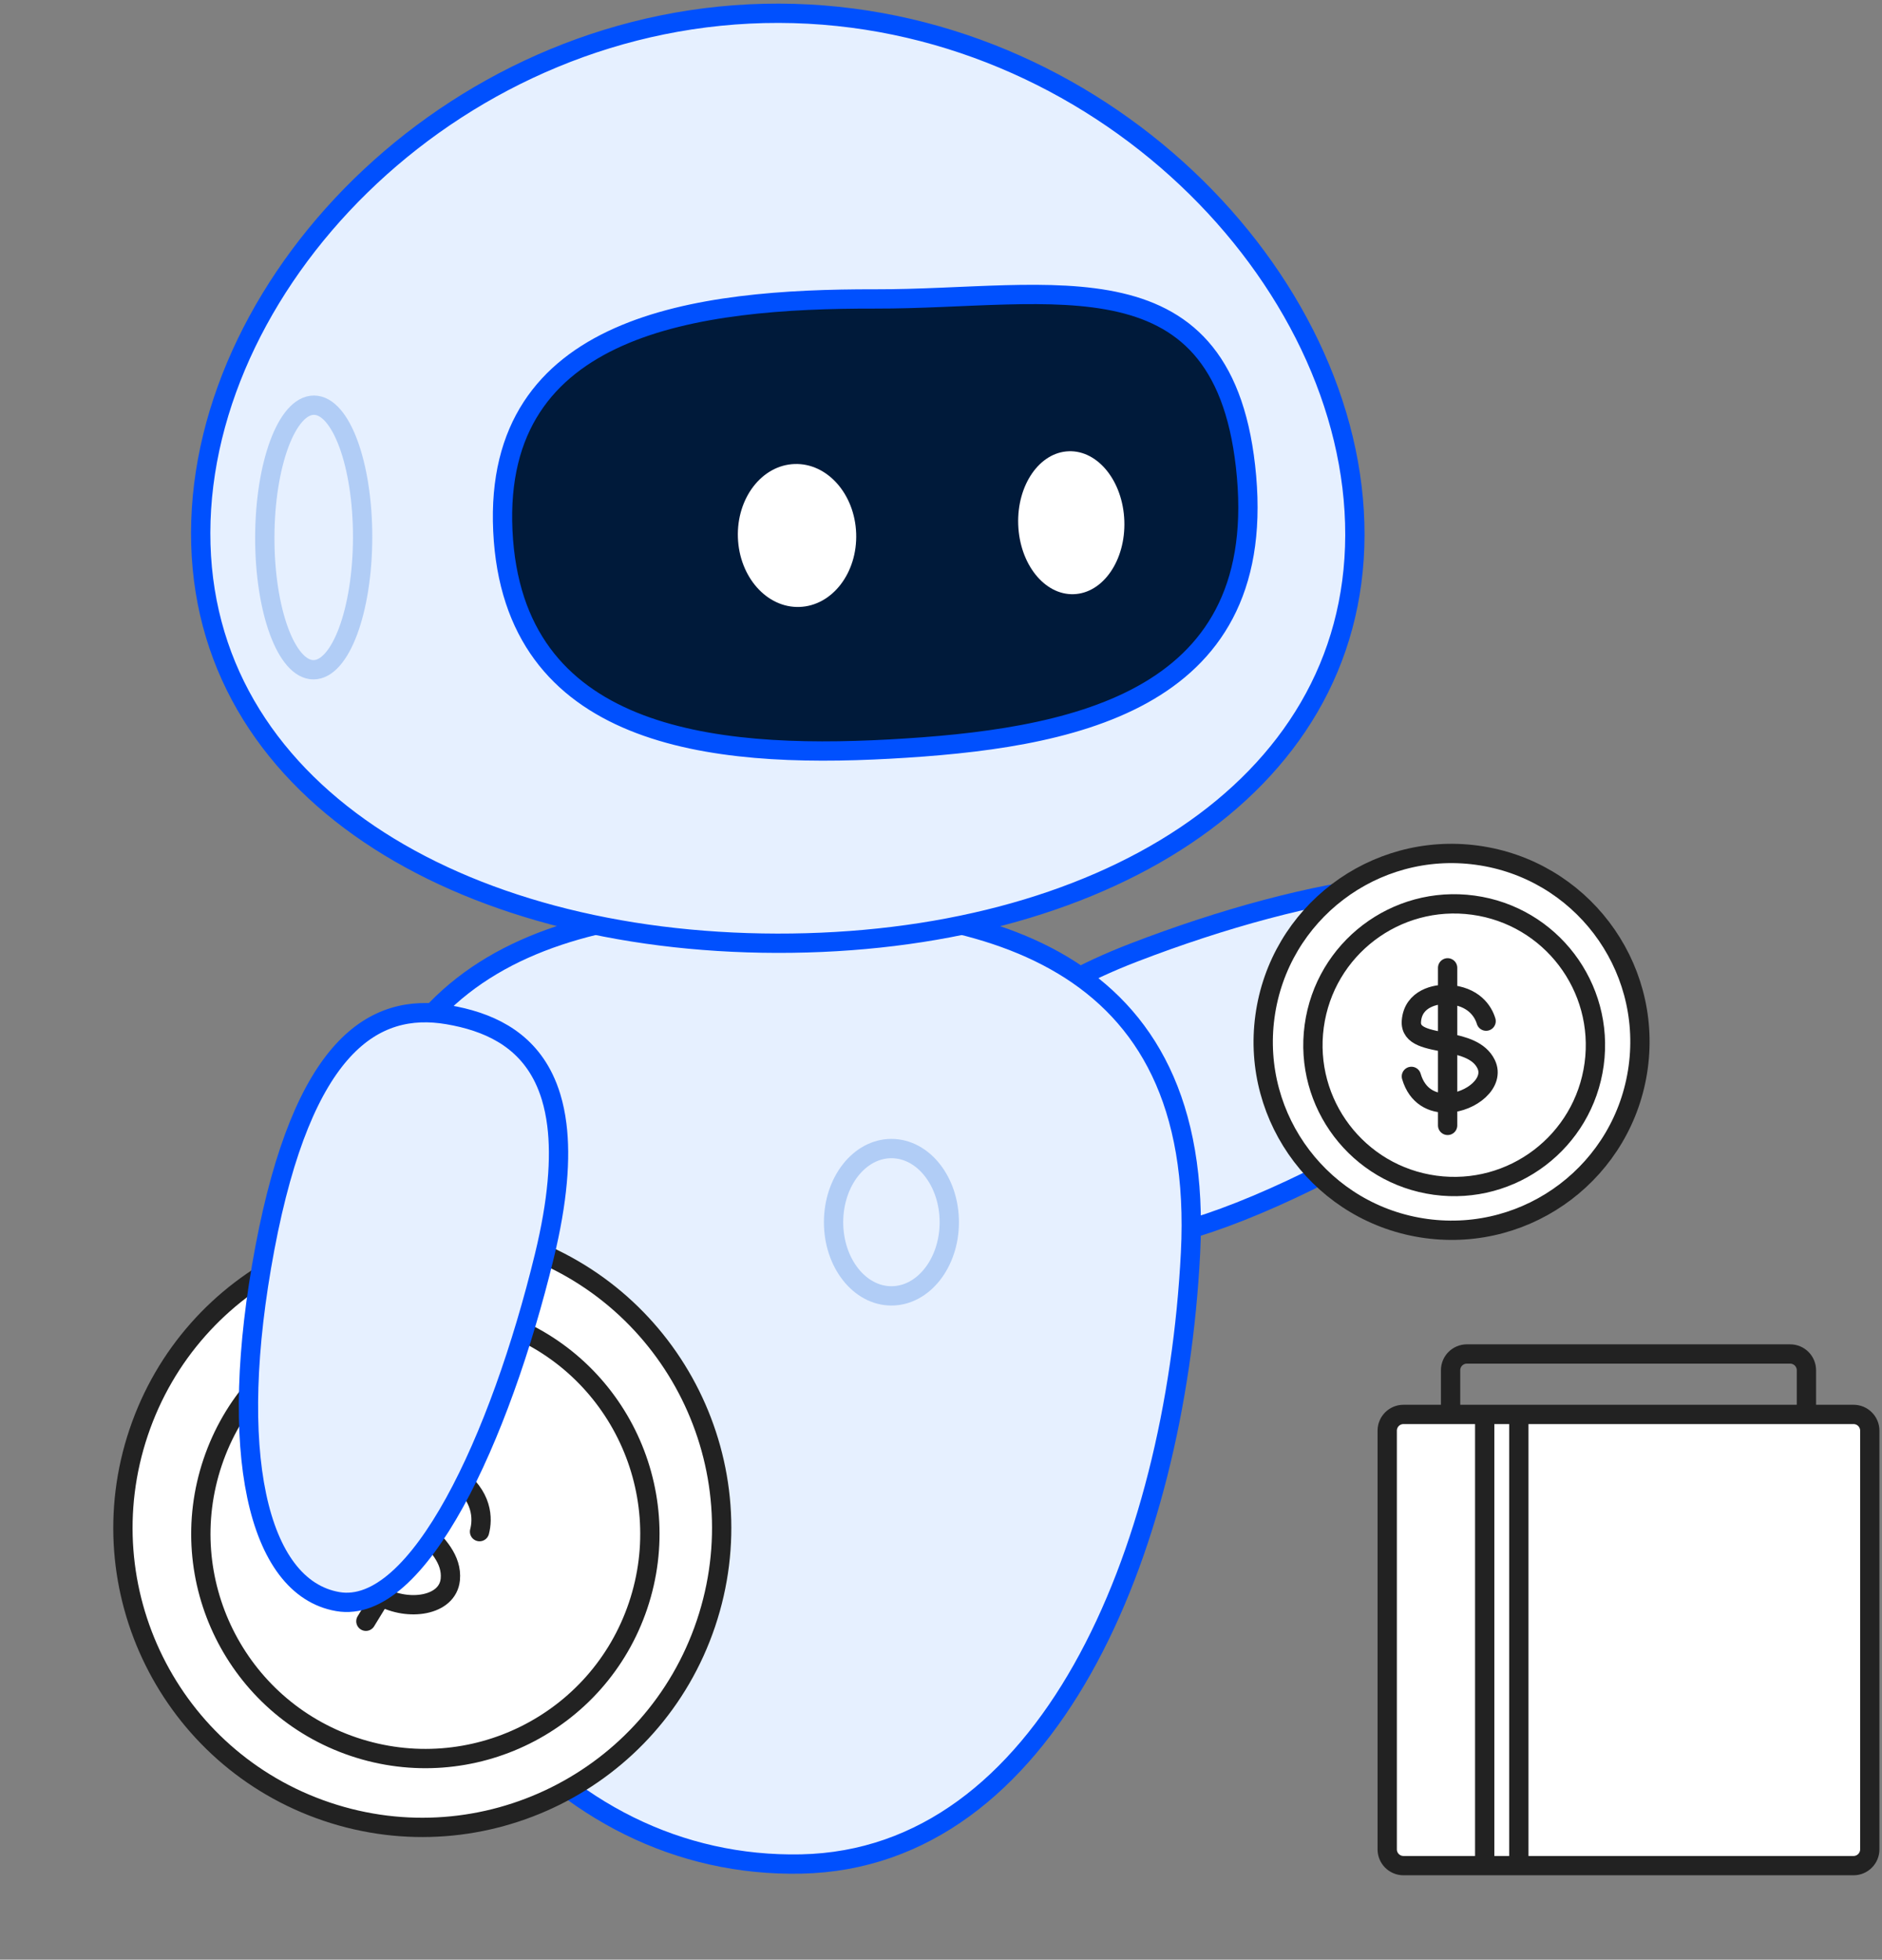 <svg width="195" height="203" viewBox="0 0 195 203" fill="none" xmlns="http://www.w3.org/2000/svg">
<rect x="0" y="0" width="195" height="203" fill="#808080" stroke="none"/>
<path d="M159.124 95.878C155.562 88.178 135.644 91.686 117.525 98.658C112.014 100.778 108.175 103.035 105.593 105.347C104.814 106.044 104.149 106.747 103.588 107.453C103.129 108.029 102.739 108.608 102.411 109.187C100.102 113.272 100.909 117.391 102.651 121.121C105.943 128.17 112.471 132.723 132.004 124.015C151.537 115.306 162.686 103.578 159.124 95.878Z" fill="#E6F0FF" stroke="#0050FE" stroke-width="2" stroke-linecap="round" stroke-linejoin="round"/>
<path d="M123.353 129.804C124.945 98.688 101.589 93.415 78.24 93.942C54.891 94.469 34.726 101.325 36.318 135.605C37.91 169.884 57.557 193.616 83.022 193.089C108.488 192.562 121.761 160.919 123.353 129.804Z" fill="#E6F0FF" stroke="#0050FE" stroke-width="2" stroke-linecap="round" stroke-linejoin="round"/>
<ellipse cx="5.995" cy="7.63" rx="5.995" ry="7.63" transform="matrix(-1 0 0 1 98.359 118.978)" stroke="#B1CDF6" stroke-width="2" stroke-linecap="round" stroke-linejoin="round"/>
<path d="M20.794 55.185C20.743 81.787 47.483 97.645 80.506 97.709C113.53 97.774 140.332 82.019 140.384 55.417C140.435 28.814 113.717 1.438 80.694 1.374C47.67 1.309 20.846 28.582 20.794 55.185Z" fill="#E6F0FF" stroke="#0050FE" stroke-width="2" stroke-linecap="round" stroke-linejoin="round"/>
<ellipse cx="5.068" cy="13.703" rx="5.068" ry="13.703" transform="matrix(-1 -0.002 -0.002 1 37.6 41.983)" stroke="#B1CDF6" stroke-width="2" stroke-linecap="round" stroke-linejoin="round"/>
<path d="M52.101 54.992C53.115 76.474 73.692 78.609 92.164 77.597C110.636 76.585 131.224 72.958 129.159 49.378C127.094 25.799 109.142 31.003 90.671 30.967C72.201 30.931 51.087 33.51 52.101 54.992Z" fill="#001A3A" stroke="#0050FE" stroke-width="2" stroke-linecap="round" stroke-linejoin="round"/>
<ellipse cx="82.583" cy="55.47" rx="6.131" ry="7.407" transform="rotate(-2 82.583 55.47)" fill="white"/>
<ellipse cx="110.998" cy="54.148" rx="5.501" ry="7.407" transform="rotate(-2 110.998 54.148)" fill="white"/>
<path d="M73.147 168.173C67.683 184.406 50.093 193.133 33.861 187.669C17.629 182.205 8.901 164.615 14.365 148.383C19.829 132.151 37.419 123.423 53.651 128.887C69.883 134.351 78.611 151.941 73.147 168.173Z" fill="white" stroke="#222222" stroke-width="2" stroke-linecap="round" stroke-linejoin="round"/>
<path d="M49.687 158.662C50.032 157.362 50.058 154.913 47.14 152.877M47.14 152.877C45.878 151.996 42.899 150.878 41.088 153.395C39.84 155.128 41.794 156.659 43.725 158.452M47.14 152.877L49.015 149.816M47.14 152.877L43.725 158.452M37.194 159.751C36.454 162.478 37.688 164.365 39.486 165.373M43.725 158.452C45.299 159.913 46.858 161.547 46.659 163.606C46.39 166.389 42.265 166.93 39.486 165.373M43.725 158.452L39.486 165.373M39.486 165.373L37.911 167.944" stroke="#222222" stroke-width="2" stroke-linecap="round" stroke-linejoin="round"/>
<path d="M66.115 166.32C62.018 178.498 48.829 185.043 36.651 180.945C24.473 176.848 17.934 163.651 22.032 151.473C26.13 139.296 39.319 132.75 51.496 136.848C63.674 140.946 70.213 154.142 66.115 166.32Z" stroke="#222222" stroke-width="2" stroke-linecap="round" stroke-linejoin="round"/>
<path d="M34.987 165.905C43.345 167.363 51.807 148.994 56.398 130.131C57.794 124.394 58.126 119.953 57.697 116.514C57.567 115.476 57.368 114.53 57.108 113.666C56.895 112.961 56.642 112.31 56.352 111.711C54.31 107.487 50.465 105.804 46.407 105.111C38.738 103.801 31.414 108.275 27.445 129.29C23.477 150.305 26.629 164.447 34.987 165.905Z" fill="#E6F0FF" stroke="#0050FE" stroke-width="2" stroke-linecap="round" stroke-linejoin="round"/>
<path d="M192.049 193.258C192.98 193.258 193.734 192.503 193.734 191.573V148.203C193.734 147.272 192.98 146.518 192.049 146.518H187.169H157.371V193.258H192.049Z" fill="white"/>
<path d="M145.419 146.518C144.489 146.518 143.734 147.272 143.734 148.203V191.573C143.734 192.503 144.489 193.258 145.419 193.258H153.835V146.518H150.3H145.419Z" fill="white"/>
<path d="M153.835 193.258H157.371V146.518H153.835V193.258Z" fill="white"/>
<path d="M187.169 146.518H192.049C192.98 146.518 193.734 147.272 193.734 148.203V191.573C193.734 192.503 192.98 193.258 192.049 193.258H157.371M187.169 146.518V144.258V142.344V141.943C187.169 141.012 186.414 140.258 185.484 140.258H151.985C151.054 140.258 150.3 141.012 150.3 141.943V142.344V144.258V146.518M187.169 146.518H150.3M187.169 146.518H157.371M150.3 146.518H145.419C144.489 146.518 143.734 147.272 143.734 148.203V191.573C143.734 192.503 144.489 193.258 145.419 193.258H153.835M150.3 146.518H153.835M157.371 193.258H153.835M157.371 193.258V146.518M153.835 193.258V146.518M157.371 146.518H153.835" stroke="#222222" stroke-width="2" stroke-linecap="round" stroke-linejoin="round"/>
<path d="M169.739 110.559C168.285 121.238 158.448 128.716 147.769 127.262C137.09 125.809 129.612 115.972 131.065 105.293C132.519 94.613 142.356 87.135 153.035 88.589C163.714 90.042 171.192 99.879 169.739 110.559Z" fill="white" stroke="#222222" stroke-width="2" stroke-linecap="round" stroke-linejoin="round"/>
<path d="M165.174 110.246C164.084 118.258 156.709 123.866 148.697 122.776C140.685 121.686 135.08 114.305 136.17 106.294C137.26 98.282 144.635 92.674 152.647 93.764C160.658 94.853 166.263 102.234 165.174 110.246Z" stroke="#222222" stroke-width="2" stroke-linecap="round" stroke-linejoin="round"/>
<path d="M153.98 105.779C153.685 104.79 152.72 103.176 149.993 103.013M149.993 103.013C148.813 102.943 146.415 103.405 146.238 105.779C146.116 107.414 148.009 107.633 149.993 108.033M149.993 103.013V100.258M149.993 103.013V108.033M146.238 111.502C146.846 113.584 148.411 114.324 149.993 114.263M149.993 108.033C151.609 108.358 153.285 108.803 153.98 110.23C154.92 112.16 152.436 114.168 149.993 114.263M149.993 108.033V114.263M149.993 114.263V116.578" stroke="#222222" stroke-width="2" stroke-linecap="round" stroke-linejoin="round"/>
</svg>
